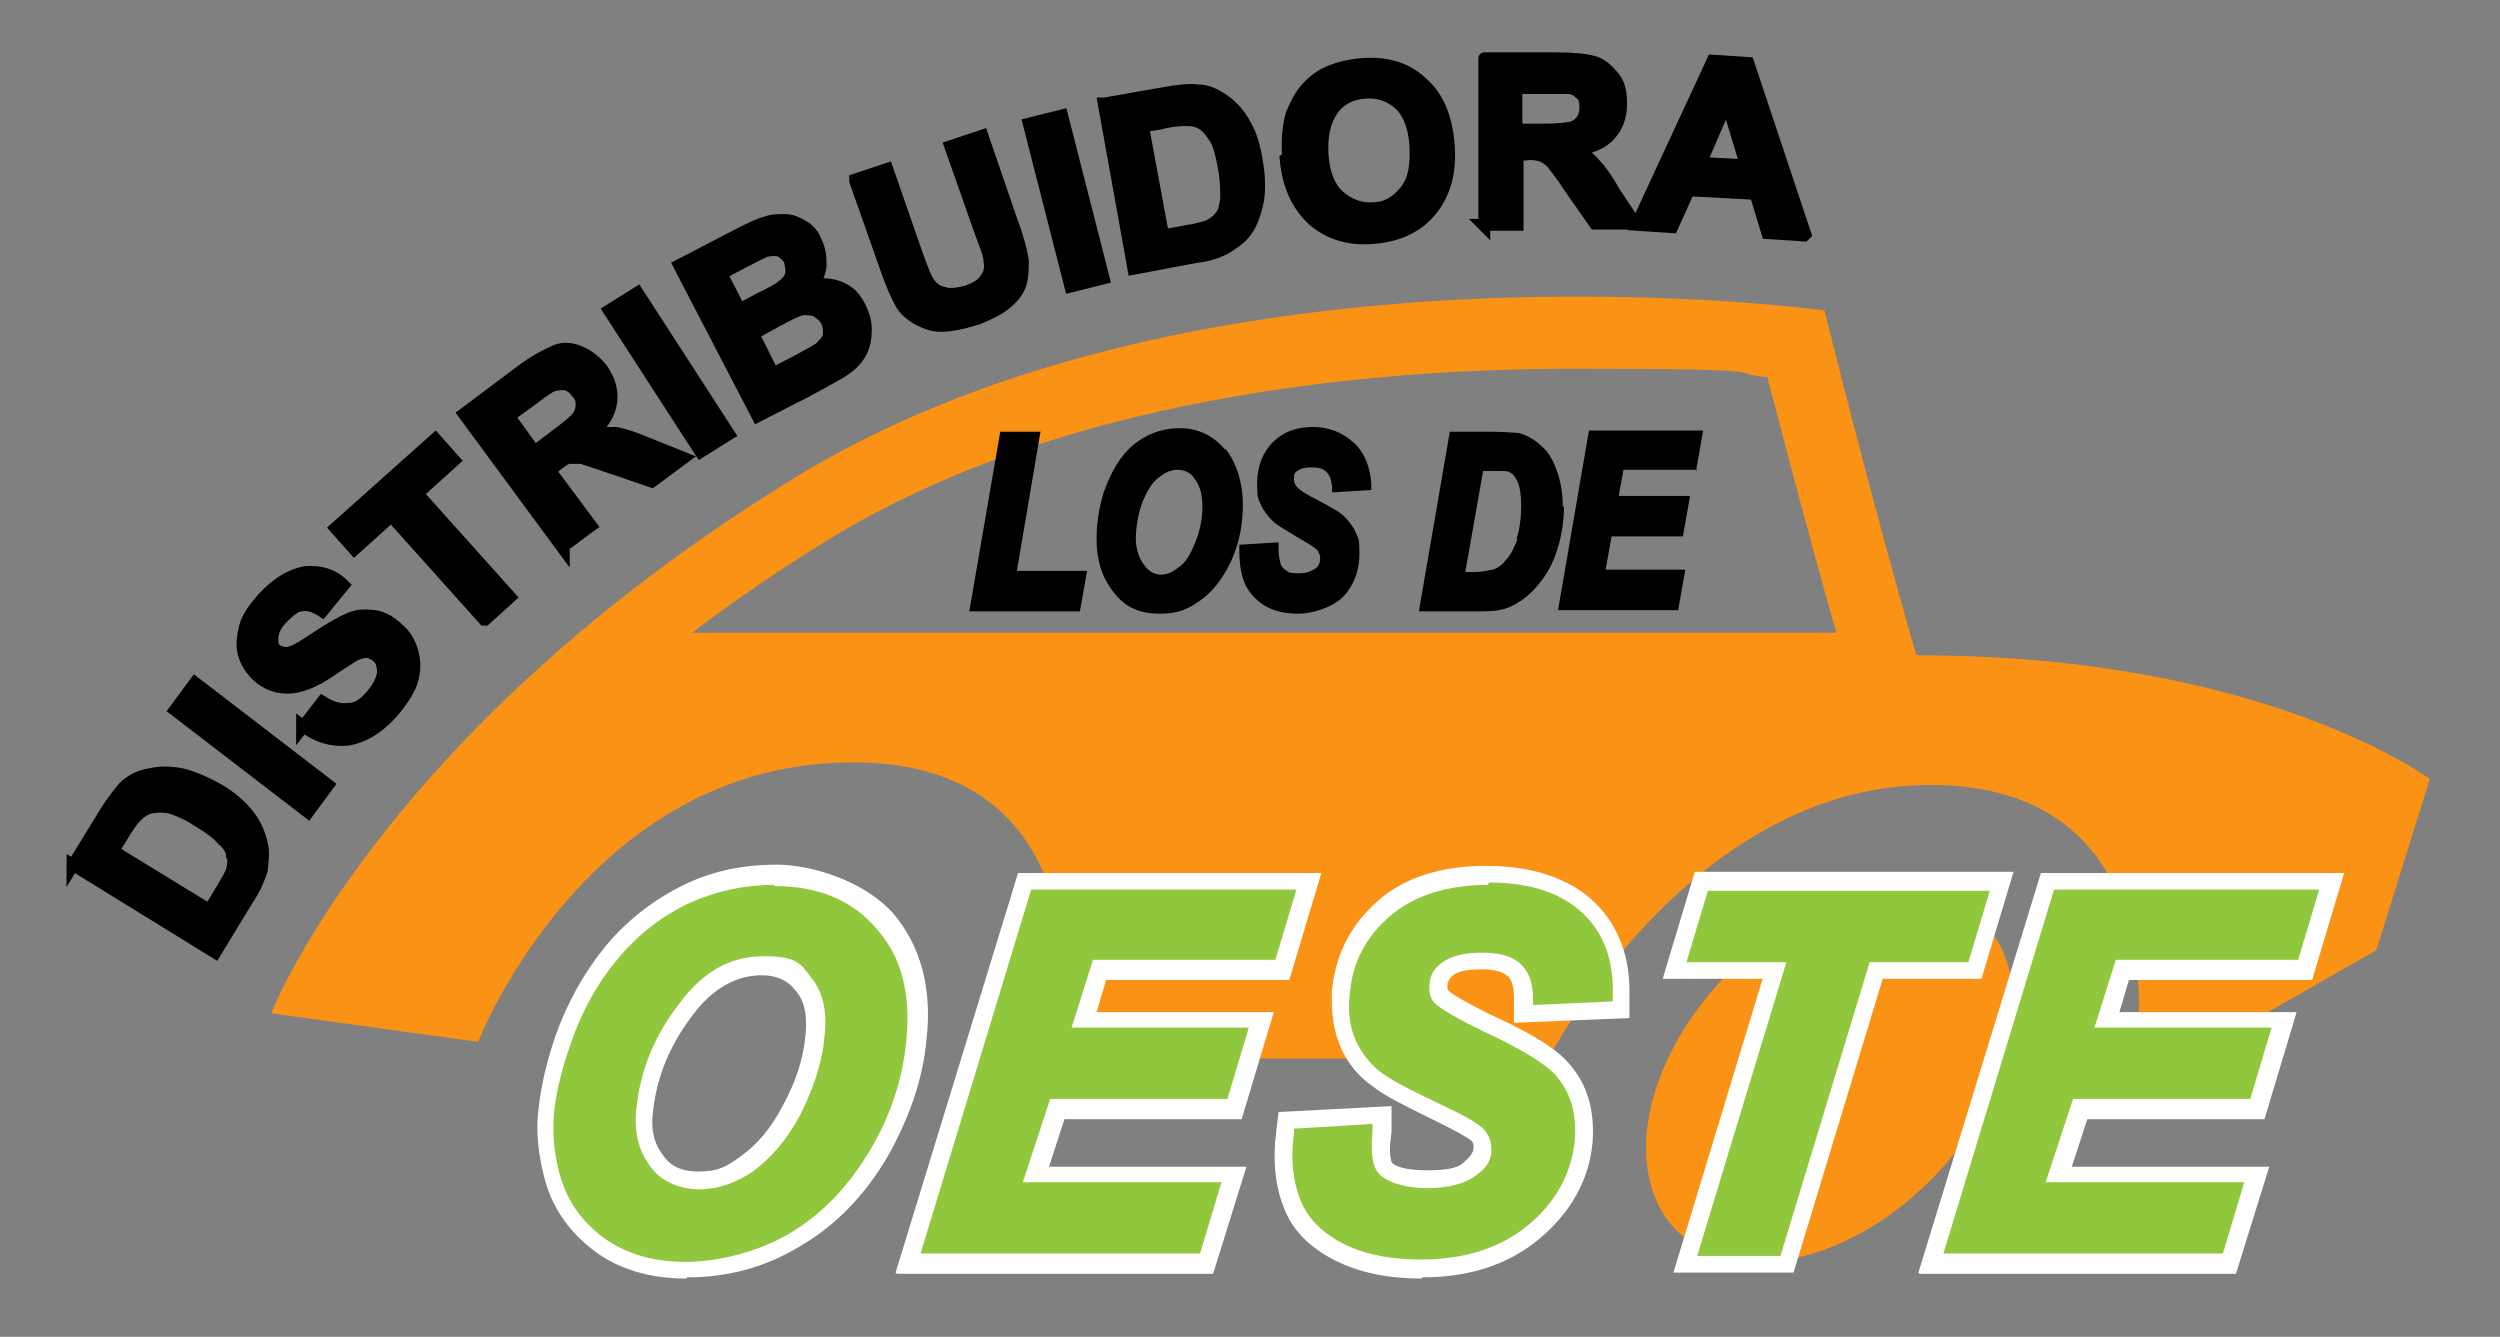 <?xml version="1.0" encoding="UTF-8"?>
<svg id="Capa_1" xmlns="http://www.w3.org/2000/svg" version="1.1" viewBox="0 0 210.2 112.4">
  <rect x="0" y="0" width="210.2" height="112.4" fill="#808080" stroke="none"/>
  <!-- Generator: Adobe Illustrator 29.5.1, SVG Export Plug-In . SVG Version: 2.1.0 Build 141)  -->
  <defs>
    <style>
      .st0 {
        fill: #fff;
      }

      .st1 {
        fill: #f99215;
      }

      .st2 {
        stroke: #000;
        stroke-miterlimit: 10;
      }

      .st3 {
        fill: #91c73d;
      }
    </style>
  </defs>
  <path class="st1" d="M159.8,74.9c-7.9,0-16.9,7-20.2,15.6-3.3,8.6.4,15.6,8.3,15.6s16.9-7,20.2-15.6c3.3-8.6-.4-15.6-8.3-15.6ZM161.1,55c-3.5-12-7.7-28.9-7.7-28.9,0,0-52.1-7.2-86.8,14.2-34.7,21.4-43.8,44.9-43.8,44.9l17.4,2.4s9.1-23.5,31.5-23.5,17.4,24.9,17.4,24.9h41.1s11.8-23,32.1-23,17.4,21.1,17.4,21.1h7.5l12.6-7.2,4.5-14.4s-13.9-10.4-43-10.4ZM58.2,53.2c3.4-2.6,7.2-5.2,11.4-7.8,19.4-11.9,44.9-14.4,62.9-14.4s12.5.4,16.1.7c1.3,5,3.6,13.8,5.8,21.5H58.2Z"/>
  <g>
    <path class="st2" d="M6.1,72.8l2.7-4.4c.6-1,1.2-1.7,1.6-2.2.6-.6,1.4-1,2.2-1.1.8-.2,1.7-.2,2.7,0,.9.2,2,.7,3.1,1.3,1,.6,1.8,1.3,2.3,1.9.7.8,1.1,1.7,1.3,2.6.2.7.1,1.4,0,2.3-.2.6-.5,1.4-1.1,2.3l-2.8,4.6-12-7.4ZM9.6,71.6l8,4.9,1.1-1.8c.4-.7.7-1.2.8-1.5.1-.5.2-.9,0-1.3,0-.4-.3-.9-.8-1.3-.4-.5-1.1-1-2.1-1.6-.9-.6-1.7-.9-2.3-1.1-.6-.1-1.1-.1-1.6,0-.5.1-.9.4-1.3.8-.3.3-.7.9-1.3,1.9l-.7,1.1Z"/>
    <path class="st2" d="M25.9,68.3l-11.2-8.6,1.7-2.3,11.2,8.6-1.7,2.3Z"/>
    <path class="st2" d="M25.4,61.2l1.7-2.2c.8.5,1.5.7,2.2.6.7,0,1.3-.4,1.9-1.1.6-.7.9-1.3,1-1.9,0-.6-.1-1.1-.5-1.4-.2-.2-.5-.3-.8-.4-.3,0-.7.1-1.1.3-.3.2-1,.6-2,1.3-1.3.9-2.4,1.3-3.2,1.4-1.2.1-2.1-.2-3-1-.5-.5-.9-1.1-1.1-1.8s-.1-1.5.1-2.3.8-1.6,1.5-2.4c1.2-1.3,2.4-2,3.6-2.2,1.2-.1,2.3.2,3.2,1.1l-1.8,2.2c-.6-.4-1.2-.6-1.7-.5-.5,0-1,.4-1.6,1-.6.6-.9,1.2-.9,1.8,0,.4,0,.7.3.9.2.2.6.3.9.3.5,0,1.3-.5,2.5-1.3,1.2-.8,2.1-1.3,2.8-1.6.7-.3,1.4-.3,2.1-.2.7.1,1.4.5,2,1.1.6.5,1,1.2,1.2,2s.2,1.6-.1,2.5c-.3.8-.9,1.7-1.7,2.6-1.2,1.3-2.4,2-3.7,2.2-1.3.1-2.5-.2-3.8-1.2Z"/>
    <path class="st2" d="M40.7,52.1l-7.8-8.7-3.1,2.8-1.6-1.8,8.4-7.5,1.6,1.8-3.1,2.8,7.8,8.7-2.1,1.9Z"/>
    <path class="st2" d="M47.4,46.2l-8.4-11.4,4.8-3.6c1.2-.9,2.2-1.4,2.9-1.7s1.4-.2,2.1.1c.7.3,1.3.8,1.8,1.4.6.9.9,1.7.8,2.7s-.6,1.8-1.5,2.7c.7,0,1.4,0,1.9,0,.6.1,1.5.4,2.7.9l3,1.2-2.7,2-3.5-1.2c-1.2-.4-2.1-.7-2.4-.8-.4,0-.7,0-1,0-.3,0-.7.3-1.2.7l-.5.3,3.5,4.7-2.3,1.7ZM44.9,38l1.7-1.3c1.1-.8,1.8-1.4,2-1.7.2-.3.3-.6.3-1s-.1-.7-.4-1c-.3-.4-.6-.6-1-.7-.4,0-.8,0-1.2.2-.2.1-.8.5-1.7,1.2l-1.8,1.3,2.1,2.9Z"/>
    <path class="st2" d="M58.9,38l-7.7-11.9,2.4-1.5,7.7,11.9-2.4,1.5Z"/>
    <path class="st2" d="M57.1,22.3l5-2.6c1-.5,1.8-.9,2.3-1,.5-.2,1.1-.2,1.6-.2.5,0,1,.2,1.5.5.5.3.9.7,1.1,1.3.3.6.4,1.2.4,1.9s-.3,1.2-.7,1.8c.9-.2,1.7-.1,2.4.2.7.3,1.2.8,1.6,1.6.3.6.5,1.2.5,1.9,0,.7-.1,1.3-.4,1.9-.3.6-.8,1.1-1.4,1.5-.4.3-1.4.8-3,1.7l-4.3,2.2-6.5-12.5ZM60.7,23.1l1.5,2.9,1.7-.9c1-.5,1.6-.8,1.8-1,.4-.3.7-.6.8-1,.1-.4,0-.8-.1-1.2-.2-.4-.5-.6-.8-.8-.3-.1-.7-.1-1.2,0-.3.1-1,.5-2.2,1.1l-1.5.8ZM63.3,28l1.7,3.4,2.3-1.2c.9-.5,1.5-.8,1.7-1,.3-.3.6-.6.7-1,0-.4,0-.8-.2-1.2-.2-.4-.5-.6-.8-.8-.3-.2-.7-.2-1.1-.2-.4,0-1.2.4-2.3,1l-2,1.1Z"/>
    <path class="st2" d="M71.9,15.1l2.7-.9,2.5,7.2c.4,1.1.7,1.9.9,2.2.3.5.7.9,1.3,1,.5.2,1.2.1,2-.1.8-.3,1.3-.6,1.6-1.1.3-.4.4-.9.3-1.4,0-.5-.3-1.3-.7-2.3l-2.6-7.4,2.7-.9,2.4,7c.6,1.6.9,2.8,1,3.5,0,.7,0,1.4-.2,2-.2.6-.6,1.1-1.2,1.6-.6.5-1.4.9-2.4,1.3-1.3.4-2.3.6-3.1.6-.8,0-1.4-.3-2-.6-.5-.3-1-.7-1.3-1.2-.4-.7-.9-1.8-1.4-3.3l-2.5-7.1Z"/>
    <path class="st2" d="M90,24.1l-3.5-13.7,2.8-.7,3.5,13.7-2.8.7Z"/>
    <path class="st2" d="M92.9,8.7l5.1-.9c1.2-.2,2.1-.3,2.7-.2.9,0,1.6.4,2.3.9.7.5,1.3,1.2,1.7,2,.5.8.8,1.9,1,3.2.2,1.1.2,2.2.1,3-.2,1.1-.5,2-1,2.7-.4.6-1,1-1.8,1.5-.6.3-1.4.6-2.4.7l-5.3,1-2.5-13.9ZM96.1,10.6l1.7,9.2,2.1-.4c.8-.1,1.3-.3,1.7-.4.4-.2.8-.5,1-.8.3-.3.4-.8.5-1.5,0-.7,0-1.5-.2-2.6-.2-1.1-.4-1.9-.7-2.4-.3-.5-.6-.9-1-1.2-.4-.3-.9-.4-1.4-.4-.4,0-1.2,0-2.3.3l-1.3.2Z"/>
    <path class="st2" d="M108.3,13.3c-.1-1.4,0-2.7.3-3.7.3-.7.6-1.4,1.1-2,.5-.6,1.1-1.1,1.7-1.4.8-.4,1.8-.7,3-.8,2.1-.2,3.8.3,5.1,1.5,1.4,1.2,2.1,2.9,2.3,5.2.2,2.3-.3,4.1-1.4,5.5-1.1,1.4-2.7,2.2-4.8,2.4-2.1.2-3.8-.3-5.2-1.5-1.3-1.2-2.1-2.9-2.3-5.1ZM111.2,13c.1,1.6.6,2.8,1.4,3.5s1.8,1.1,2.9,1c1.1,0,2-.6,2.7-1.5s.9-2.1.8-3.8c-.1-1.6-.6-2.8-1.4-3.5s-1.8-1-2.9-.9c-1.2.1-2.1.6-2.7,1.5-.6.9-.9,2.1-.8,3.7Z"/>
    <path class="st2" d="M124.8,19V4.9c-.1,0,5.9,0,5.9,0,1.5,0,2.6.1,3.3.3.7.2,1.2.7,1.7,1.3s.6,1.4.6,2.2c0,1.1-.3,1.9-.9,2.6-.6.7-1.5,1.1-2.8,1.3.6.4,1.1.7,1.5,1.2.4.4,1,1.2,1.6,2.3l1.8,2.7h-3.4s-2.1-3-2.1-3c-.7-1.1-1.3-1.8-1.5-2.1-.3-.3-.6-.5-.9-.6-.3-.1-.8-.2-1.4-.1h-.6s0,5.9,0,5.9h-2.9ZM127.5,10.9h2.1c1.4,0,2.2-.1,2.6-.2.3-.1.6-.3.8-.6.2-.3.3-.6.3-1.1,0-.5-.1-.9-.4-1.1-.3-.3-.6-.5-1.1-.5-.2,0-.9,0-2.1,0h-2.2s0,3.6,0,3.6Z"/>
    <path class="st2" d="M151.7,19.8l-3.1-.2-1-3.3-5.6-.3-1.4,3.1-3-.2,6.4-13.8,3,.2,4.8,14.4ZM146.8,13.9l-1.6-5.3-2.2,5.1,3.8.2Z"/>
  </g>
  <path class="st0" d="M57.7,107.5c-3.1,0-5.7-.8-7.7-2.3-2-1.5-3.4-3.4-4.1-5.7-.6-2.1-.9-4.3-.6-6.4.2-1.9.7-3.9,1.4-6,1-2.8,2.4-5.3,4.1-7.4,1.7-2.1,3.8-3.8,6.3-5.1,2.5-1.3,5.2-1.9,8.2-1.9s7.4,1.4,9.8,4.1c2.3,2.7,3.3,6.3,2.8,10.6-.3,3.4-1.5,6.7-3.3,9.9-1.9,3.2-4.3,5.7-7.2,7.4-2.9,1.8-6.1,2.7-9.6,2.7ZM64.1,82c-2.2,0-4.2,1.1-5.9,3.4-1.9,2.5-3,5.2-3.3,8.1-.2,1.5.1,2.7.9,3.7.4.6,1.2,1.3,2.9,1.3s2.4-.4,3.6-1.3c1.3-.9,2.5-2.3,3.5-4.2,1.1-2,1.7-3.9,1.9-5.7.2-1.8,0-3.1-.8-4-.7-.9-1.6-1.3-2.9-1.3ZM119.5,107.5c-2.8,0-5.2-.5-7.2-1.5-2.2-1.1-3.7-2.6-4.4-4.6-.7-1.8-.9-3.9-.6-6.2l.2-1.7,9.5-.5v2.2c-.3,1.9,0,2.4,0,2.5.1.2.7.7,3,.7s2.8-.4,3.1-.7c.6-.5.8-.9.8-1.2,0-.3,0-.4-.2-.6,0,0-.6-.5-3.3-1.8-2.2-1.1-3.9-1.9-4.9-2.7-1.3-.9-2.2-2-2.8-3.4-.6-1.4-.8-3-.7-4.8.3-3,1.6-5.5,3.9-7.5,2.3-2,5.4-2.9,9.1-2.9s6.9,1,9,3c2.1,2,3.1,4.7,3,8v1.8c0,0-9.7.4-9.7.4v-2.1c0-1.3-.4-1.7-.5-1.8-.4-.4-1.2-.6-2.2-.6-1.6,0-2.2.3-2.4.5-.4.3-.5.6-.5.9,0,.3,0,.4.1.4.2.2.9.7,3.5,2,4.6,2.1,5.9,3.3,6.6,4.1,1.6,1.8,2.2,4,2,6.7-.3,3.1-1.8,5.8-4.4,8-2.6,2.2-5.9,3.3-9.9,3.3ZM161.3,107l10.3-33.6h25.5l-2.7,9h-15.4l-.8,2.7h14.9l-2.7,9h-14.9l-1.3,4h16.6l-2.8,9h-26.6ZM140.7,107l7.5-24.7h-8.4l2.7-9h26.8l-2.7,9h-8.3l-7.5,24.7h-10.1ZM75.3,107l10.3-33.6h25.5l-2.7,9h-15.4l-.8,2.7h14.9l-2.7,9h-14.9l-1.3,4h16.6l-2.8,9h-26.6Z"/>
  <path class="st3" d="M107.2,80.8l1.8-6h-22.3l-9.3,30.6h23.5l1.8-6h-16.7l2.3-7h14.9l1.8-6h-14.9l1.8-5.7h15.4ZM65.1,74.4c-2.7,0-5.2.6-7.5,1.7-2.2,1.1-4.2,2.7-5.8,4.7-1.6,1.9-2.9,4.3-3.8,6.9-.7,2-1.2,3.9-1.4,5.7-.2,1.9,0,3.9.6,5.8.6,1.9,1.8,3.6,3.6,4.9,1.8,1.3,4.1,2,6.8,2s6.1-.8,8.8-2.4c2.7-1.6,4.9-3.9,6.7-6.9,1.8-3,2.8-6.1,3.1-9.3.4-3.9-.4-7.1-2.5-9.4-2-2.4-4.9-3.6-8.6-3.6ZM69.3,87.4c-.2,2-.9,4.1-2,6.3-1.1,2.1-2.5,3.7-4,4.8-1.5,1-3,1.5-4.5,1.5s-3.2-.6-4.1-1.9c-1-1.3-1.4-2.9-1.2-4.8.3-3.2,1.5-6.2,3.6-8.9,2-2.7,4.3-4,7.1-4s3.1.6,4,1.8c1,1.2,1.4,2.9,1.1,5.1ZM193.2,80.8l1.8-6h-22.3l-9.3,30.6h23.5l1.8-6h-16.7l2.3-7h14.9l1.8-6h-14.9l1.8-5.7h15.4ZM167.3,74.9h-23.7l-1.8,6h8.4l-7.5,24.7h7l7.5-24.7h8.3l1.8-6ZM125.1,74.4c-3.4,0-6.2.9-8.2,2.6-2,1.7-3.2,3.9-3.4,6.5-.2,1.5,0,2.9.5,4,.5,1.1,1.3,2.1,2.3,2.8,1,.7,2.6,1.5,4.7,2.5,2.6,1.2,3.4,1.8,3.7,2.1.5.5.7,1.1.7,1.8,0,.9-.5,1.6-1.4,2.2-.8.6-2.2,1-4,1s-3.6-.5-4.2-1.4c-.3-.4-.6-1.3-.4-3.4v-.6s-6.6.4-6.6.4v.4c-.3,2.1-.1,3.9.5,5.5.6,1.6,1.9,2.9,3.7,3.8,1.8.9,4,1.3,6.5,1.3,3.7,0,6.7-1,9-2.9,2.3-1.9,3.6-4.3,3.9-7,.2-2.3-.3-4.1-1.6-5.6-.9-1-2.9-2.2-6.1-3.7-2.5-1.2-3.5-1.9-3.9-2.2-.5-.4-.7-1-.6-1.7,0-.8.4-1.4,1.1-1.9h0c.7-.5,1.8-.8,3.3-.8s2.6.3,3.3,1c.7.7,1,1.6,1,2.9v.5s6.7-.3,6.7-.3v-.5c.1-2.8-.7-5.2-2.5-6.9-1.8-1.7-4.4-2.6-7.9-2.6Z"/>
  <path d="M87.5,36.3h-3.4l-2.6,15.1h9.3l.6-3.4h-5.9l2-11.8ZM103,37.8c-1-1.2-2.3-1.8-3.8-1.8s-2.8.5-3.9,1.4c-1.1.9-1.9,2.3-2.5,4-.4,1.3-.6,2.6-.6,3.9,0,1.9.5,3.4,1.6,4.7.9,1.1,2.1,1.6,3.7,1.6s2.4-.4,3.4-1.1c1-.7,1.9-1.8,2.6-3.3.7-1.5,1-3.1,1-4.8s-.5-3.5-1.5-4.7ZM100.5,45.6c-.4,1-.8,1.7-1.4,2.1-1.1.9-2.2.8-2.9-.2-.4-.5-.7-1.3-.7-2.2s.2-2.2.6-3.2c.4-.9.8-1.6,1.4-2,.5-.4,1-.6,1.5-.6s1.1.2,1.4.7c.5.6.7,1.4.7,2.4s-.2,2-.6,3ZM110.4,39.3c1,0,1.5.5,1.6,1.6v.5s3.3-.2,3.3-.2v-.5c-.1-1.5-.6-2.7-1.5-3.5-.9-.8-2-1.3-3.4-1.3s-2.5.4-3.4,1.3c-.8.8-1.3,2-1.3,3.4s.1,1.3.3,1.8c.2.5.6,1,1,1.4.4.4,1.2.8,2.3,1.5,1.1.6,1.4.9,1.5,1,.1.2.2.4.2.6,0,.4-.1.7-.4.9-.3.2-.7.4-1.3.4s-.9,0-1.1-.2c-.2-.1-.4-.3-.5-.5,0-.1-.2-.5-.2-1.4v-.5s-3.3.2-3.3.2v.5c0,.9.1,1.8.4,2.6.3.8.9,1.5,1.7,2,.8.5,1.8.7,2.9.7s2.8-.5,3.7-1.4c.9-.9,1.4-2.2,1.4-3.6s-.1-1.3-.3-1.8c-.2-.5-.6-1-1-1.4-.4-.4-1.2-.8-2.3-1.4-1-.5-1.4-.8-1.6-1-.2-.2-.3-.4-.3-.7s0-.6.3-.7c.2-.2.6-.3,1.1-.3ZM131.4,42.6c0-1.2-.2-2.2-.5-3-.3-.9-.7-1.6-1.3-2.1-.5-.5-1.2-.9-1.9-1.1-.4,0-1.2-.1-2.3-.1h-3.5l-2.6,15.1h4.7c.9,0,1.6,0,2-.1.7-.1,1.3-.4,1.9-.8.6-.4,1.2-1,1.8-1.8.6-.8,1-1.7,1.3-2.7.3-1,.5-2.2.5-3.4ZM127.6,45.3c-.3.8-.6,1.4-1,1.8-.3.4-.7.7-1.1.8-.2,0-.7.2-1.7.2h-.6l1.5-8.5h.9c.9,0,1.2,0,1.3.1.3.1.5.4.7.8.2.5.3,1.1.3,2s-.1,2-.4,2.8ZM142.6,39.6l.6-3.4h-9.6l-2.6,15.1h10.1l.6-3.4h-6.7l.5-2.8h6l.6-3.4h-6l.4-2.2h6.2Z"/>
</svg>